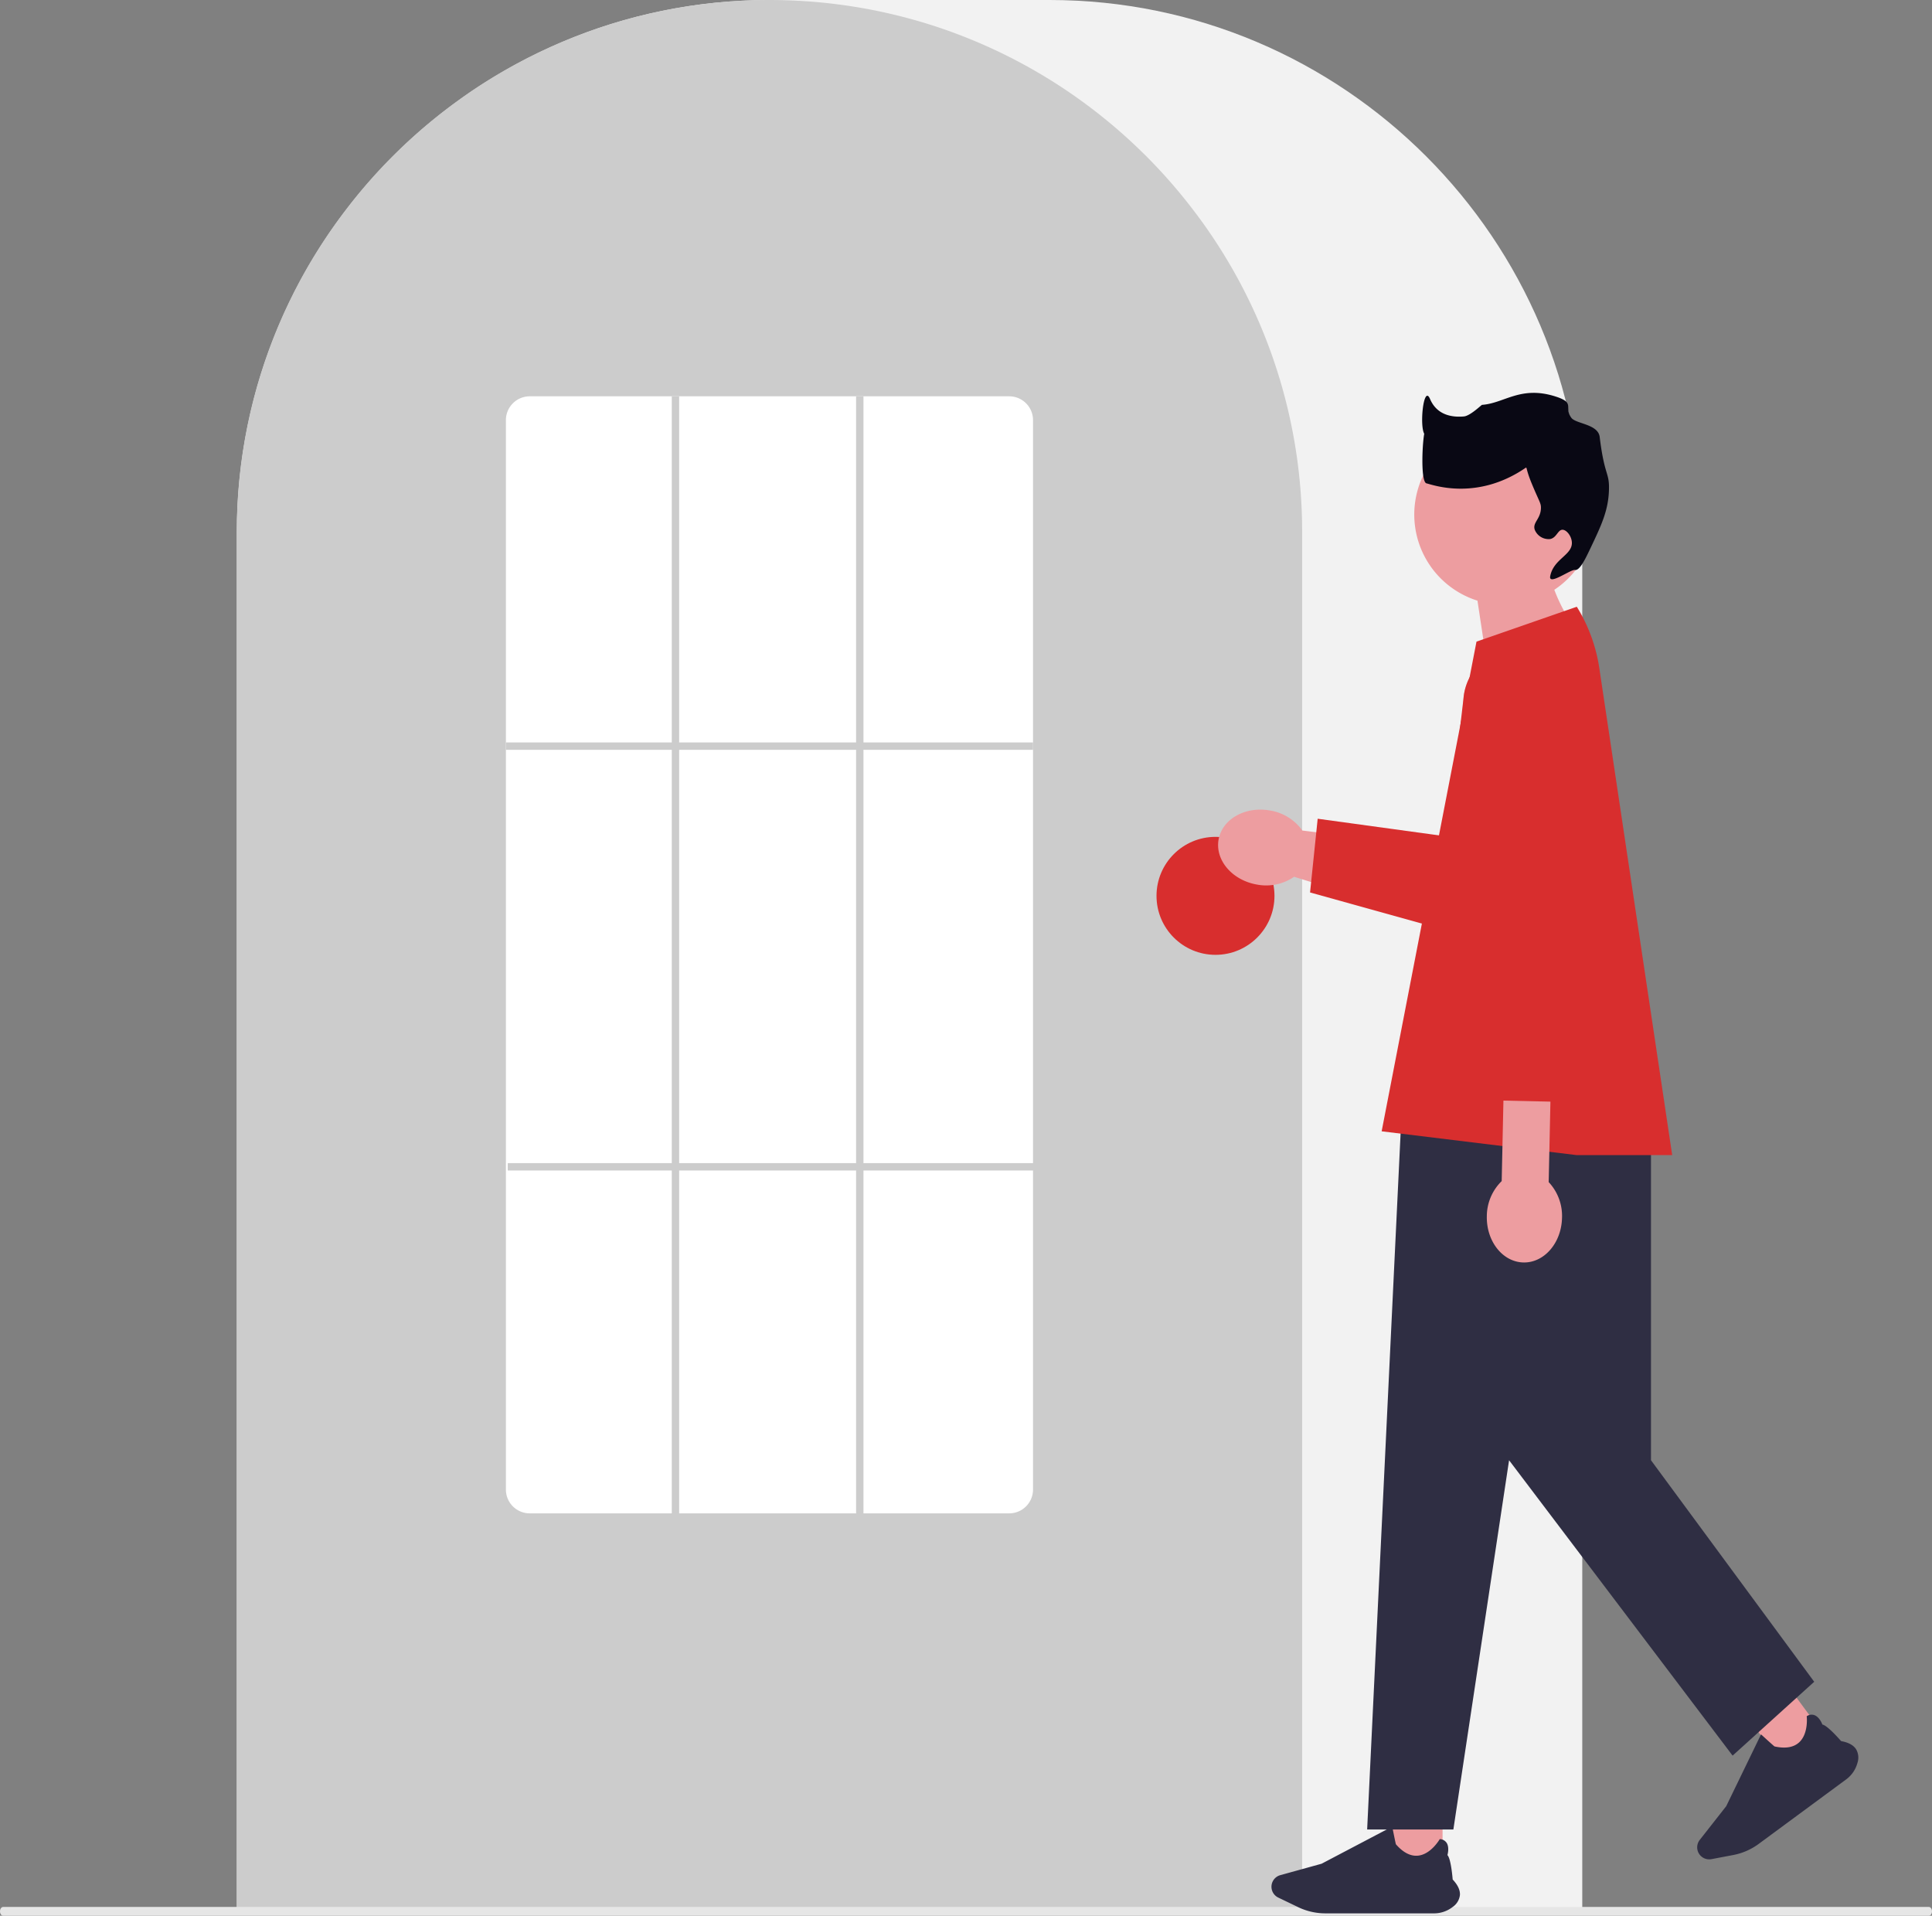 <svg xmlns="http://www.w3.org/2000/svg" width="800.012" height="793.179" viewBox="0 0 800.012 793.179" xmlns:xlink="http://www.w3.org/1999/xlink" role="img" artist="Katerina Limpitsouni" source="https://undraw.co/"><rect x="0" y="0" width="800.012" height="793.179" fill="#808080" stroke="none"/><g transform="translate(-571.203 -218.417)"><path d="M981.632,982.127H424.5V410.494c0-121.619,98.944-220.563,220.563-220.563H761.069c121.619,0,220.563,98.944,220.563,220.563Z" transform="translate(244.764 28.486)" fill="#f2f2f2"/><path d="M865.627,982.125H424.5V410.492a218.856,218.856,0,0,1,42.122-129.658c1.013-1.381,2.024-2.744,3.066-4.092a220.511,220.511,0,0,1,46.943-45.564c1.007-.733,2.018-1.453,3.044-2.173a220.046,220.046,0,0,1,48.039-25.123c1.009-.382,2.036-.765,3.063-1.133a219.832,219.832,0,0,1,47.484-11.2c1-.137,2.035-.244,3.065-.352a223.293,223.293,0,0,1,47.479,0c1.028.107,2.059.215,3.074.353a219.788,219.788,0,0,1,47.471,11.2c1.027.367,2.055.75,3.066,1.134A219.5,219.5,0,0,1,769.9,228.635c1.025.7,2.051,1.424,3.062,2.144a222.832,222.832,0,0,1,28.06,23.757,220.263,220.263,0,0,1,19.423,22.21c1.039,1.344,2.049,2.707,3.061,4.086a218.858,218.858,0,0,1,42.124,129.66Z" transform="translate(244.764 28.488)" fill="#ccc"/><circle cx="24.422" cy="24.422" r="24.422" transform="translate(1050.098 564.909)" fill="#d82e2e"/><path d="M1064.222,710.828H266.783c-.71,0-1.286-.814-1.286-1.817s.576-1.818,1.286-1.818h797.439c.71,0,1.286.814,1.286,1.818S1064.933,710.828,1064.222,710.828Z" transform="translate(305.707 300.768)" fill="#e6e6e6"/><path d="M705.852,759.927H507.422a9.869,9.869,0,0,1-9.922-9.792V307.223a9.869,9.869,0,0,1,9.921-9.792H705.852a9.869,9.869,0,0,1,9.921,9.792V750.135a9.869,9.869,0,0,1-9.922,9.792Z" transform="translate(283.19 85.073)" fill="#fff"/><rect width="218.274" height="3.053" transform="translate(780.69 525.816)" fill="#ccc"/><rect width="218.274" height="3.053" transform="translate(781.453 699.995)" fill="#ccc"/><rect width="3.053" height="464.023" transform="translate(849.378 382.505)" fill="#ccc"/><rect width="3.053" height="464.023" transform="translate(925.697 382.505)" fill="#ccc"/><g transform="translate(1075.599 381.07)"><path d="M532.06,220.925a23,23,0,0,1-.621,5.294l-17.588,74.846a19.759,19.759,0,0,1-23.787,14.714l-70.488-21.872-3.442-1.063a20.41,20.41,0,0,1-15.462,3.21c-10.231-1.81-17.314-10.136-15.82-18.609s11-13.862,21.23-12.062a20.45,20.45,0,0,1,13.441,8.294l.052.01.179.032,61.352,7.589,5.157-62.226a22.937,22.937,0,0,1,45.8,1.842Z" transform="translate(-384.654 -92.478)" fill="#ed9da0"/><path d="M523.778,220.925a23,23,0,0,1-.621,5.294l-14.431,78a19.759,19.759,0,0,1-23.787,14.714l-70.488-19.6,3.158-30.523h0l53.679,7.368,6.694-57.1a22.937,22.937,0,0,1,45.8,1.842Z" transform="translate(-376.371 -92.478)" fill="#d82e2e"/><rect width="21.152" height="21.152" transform="translate(221.929 552.023) rotate(-36.399)" fill="#ed9da0"/><path d="M601.519,570.531l-36.191,26.681a25.93,25.93,0,0,1-10.5,4.579l-9.036,1.712a4.978,4.978,0,0,1-4.842-7.965l10.957-13.956,14.423-29.737.083.076c2.085,1.906,5.251,4.772,5.488,4.912,4.454.986,7.875.432,10.167-1.646,4-3.624,3.193-10.733,3.184-10.8l-.007-.055.047-.028a3.561,3.561,0,0,1,3.119-.427c2.082.76,3.168,3.492,3.324,3.911,2.032.285,7.318,6.345,7.743,6.836,3.041.551,5.135,1.693,6.223,3.393a6.917,6.917,0,0,1,.548,5.635A12.556,12.556,0,0,1,601.519,570.531Z" transform="translate(-341.504 3.596)" fill="#2f2e43"/><rect width="21.152" height="21.152" transform="translate(71.799 589.151)" fill="#ed9da0"/><path d="M469.188,615.868H424.225a25.933,25.933,0,0,1-11.168-2.545l-8.289-3.984a4.978,4.978,0,0,1,.829-9.284l17.1-4.732,29.255-15.377.022.111c.547,2.771,1.395,6.957,1.5,7.211,3,3.437,6.082,5.021,9.16,4.708,5.369-.544,8.938-6.744,8.974-6.807l.027-.048.055.006a3.561,3.561,0,0,1,2.764,1.507c1.225,1.847.478,4.691.355,5.12,1.467,1.435,2.125,9.45,2.176,10.1,2.121,2.248,3.129,4.409,3,6.424a6.918,6.918,0,0,1-2.9,4.861,12.557,12.557,0,0,1-7.893,2.733Z" transform="translate(-379.847 13.676)" fill="#2f2e43"/><path d="M550.486,317.714H449.111L432.951,654.023h35.7l23.066-152.868,92.559,122.294,33.792-30.574-67.584-91.721Z" transform="translate(-371.229 -59.214)" fill="#2f2e43"/><path d="M522.94,162.995a37.361,37.361,0,1,0-48.555,35.653l7.223,47.733,36.82-30.683s-7.954-10.131-12.22-21.556A37.321,37.321,0,0,0,522.94,162.995Z" transform="translate(-366.985 -112.605)" fill="#ed9da0"/><path d="M524.276,281.639l16.557,48.79-93.675-1.053,13.967-44.58Z" transform="translate(-367.28 -69.241)" fill="#ed9da0"/><path d="M518.46,184.739l-41.541,14.442L437.647,401.925l80.814,9.867h39.5l-30.18-201.615a67.286,67.286,0,0,0-9.323-25.438h0Z" transform="translate(-369.923 -96.176)" fill="#d82e2e"/><path d="M497.342,378.487l.723-33.325-19.458-.422-.723,33.325a20.428,20.428,0,0,0-6.155,14.543c-.225,10.388,6.561,18.96,15.158,19.147s15.749-8.083,15.974-18.471a20.428,20.428,0,0,0-5.519-14.8Z" transform="translate(-360.452 -51.702)" fill="#ed9da0"/><path d="M421.883,197.209c1.943.331,4.223-4.377,6.4-8.963,4.562-9.6,7.462-15.7,7.682-24.328.188-7.352-1.854-5.422-3.841-21.767-.655-5.391-9.865-5.381-11.74-7.941-3.166-4.324,1.692-6.107-6.186-8.7-14.756-4.865-21.428,2.693-30.8,3.344-.237.016-4.882,4.56-7.477,4.795-4.546.412-11.1-.3-14.043-7.222-2.749-6.476-4.57,12.448-2.113,14.789a49.753,49.753,0,0,1,5.776,7.342c.1.411-4.331-12.944-5.776-8.99-1.04,2.845-1.991,21.244.654,21.794,2.212.46,20.594,7.52,40.974-6.4.723-.494.04.294,2.561,6.4,3.179,7.7,3.9,8.121,3.841,10.243-.12,4.593-3.569,5.946-2.561,8.963a6.2,6.2,0,0,0,6.4,3.841c2.7-.558,3.165-3.9,5.122-3.841,1.676.051,3.664,2.575,3.841,5.122.373,5.366-7.571,6.842-8.963,14.085-.786,4.088,8.458-2.865,10.243-2.561Z" transform="translate(-274.113 -123.882)" fill="#090814"/></g></g></svg>